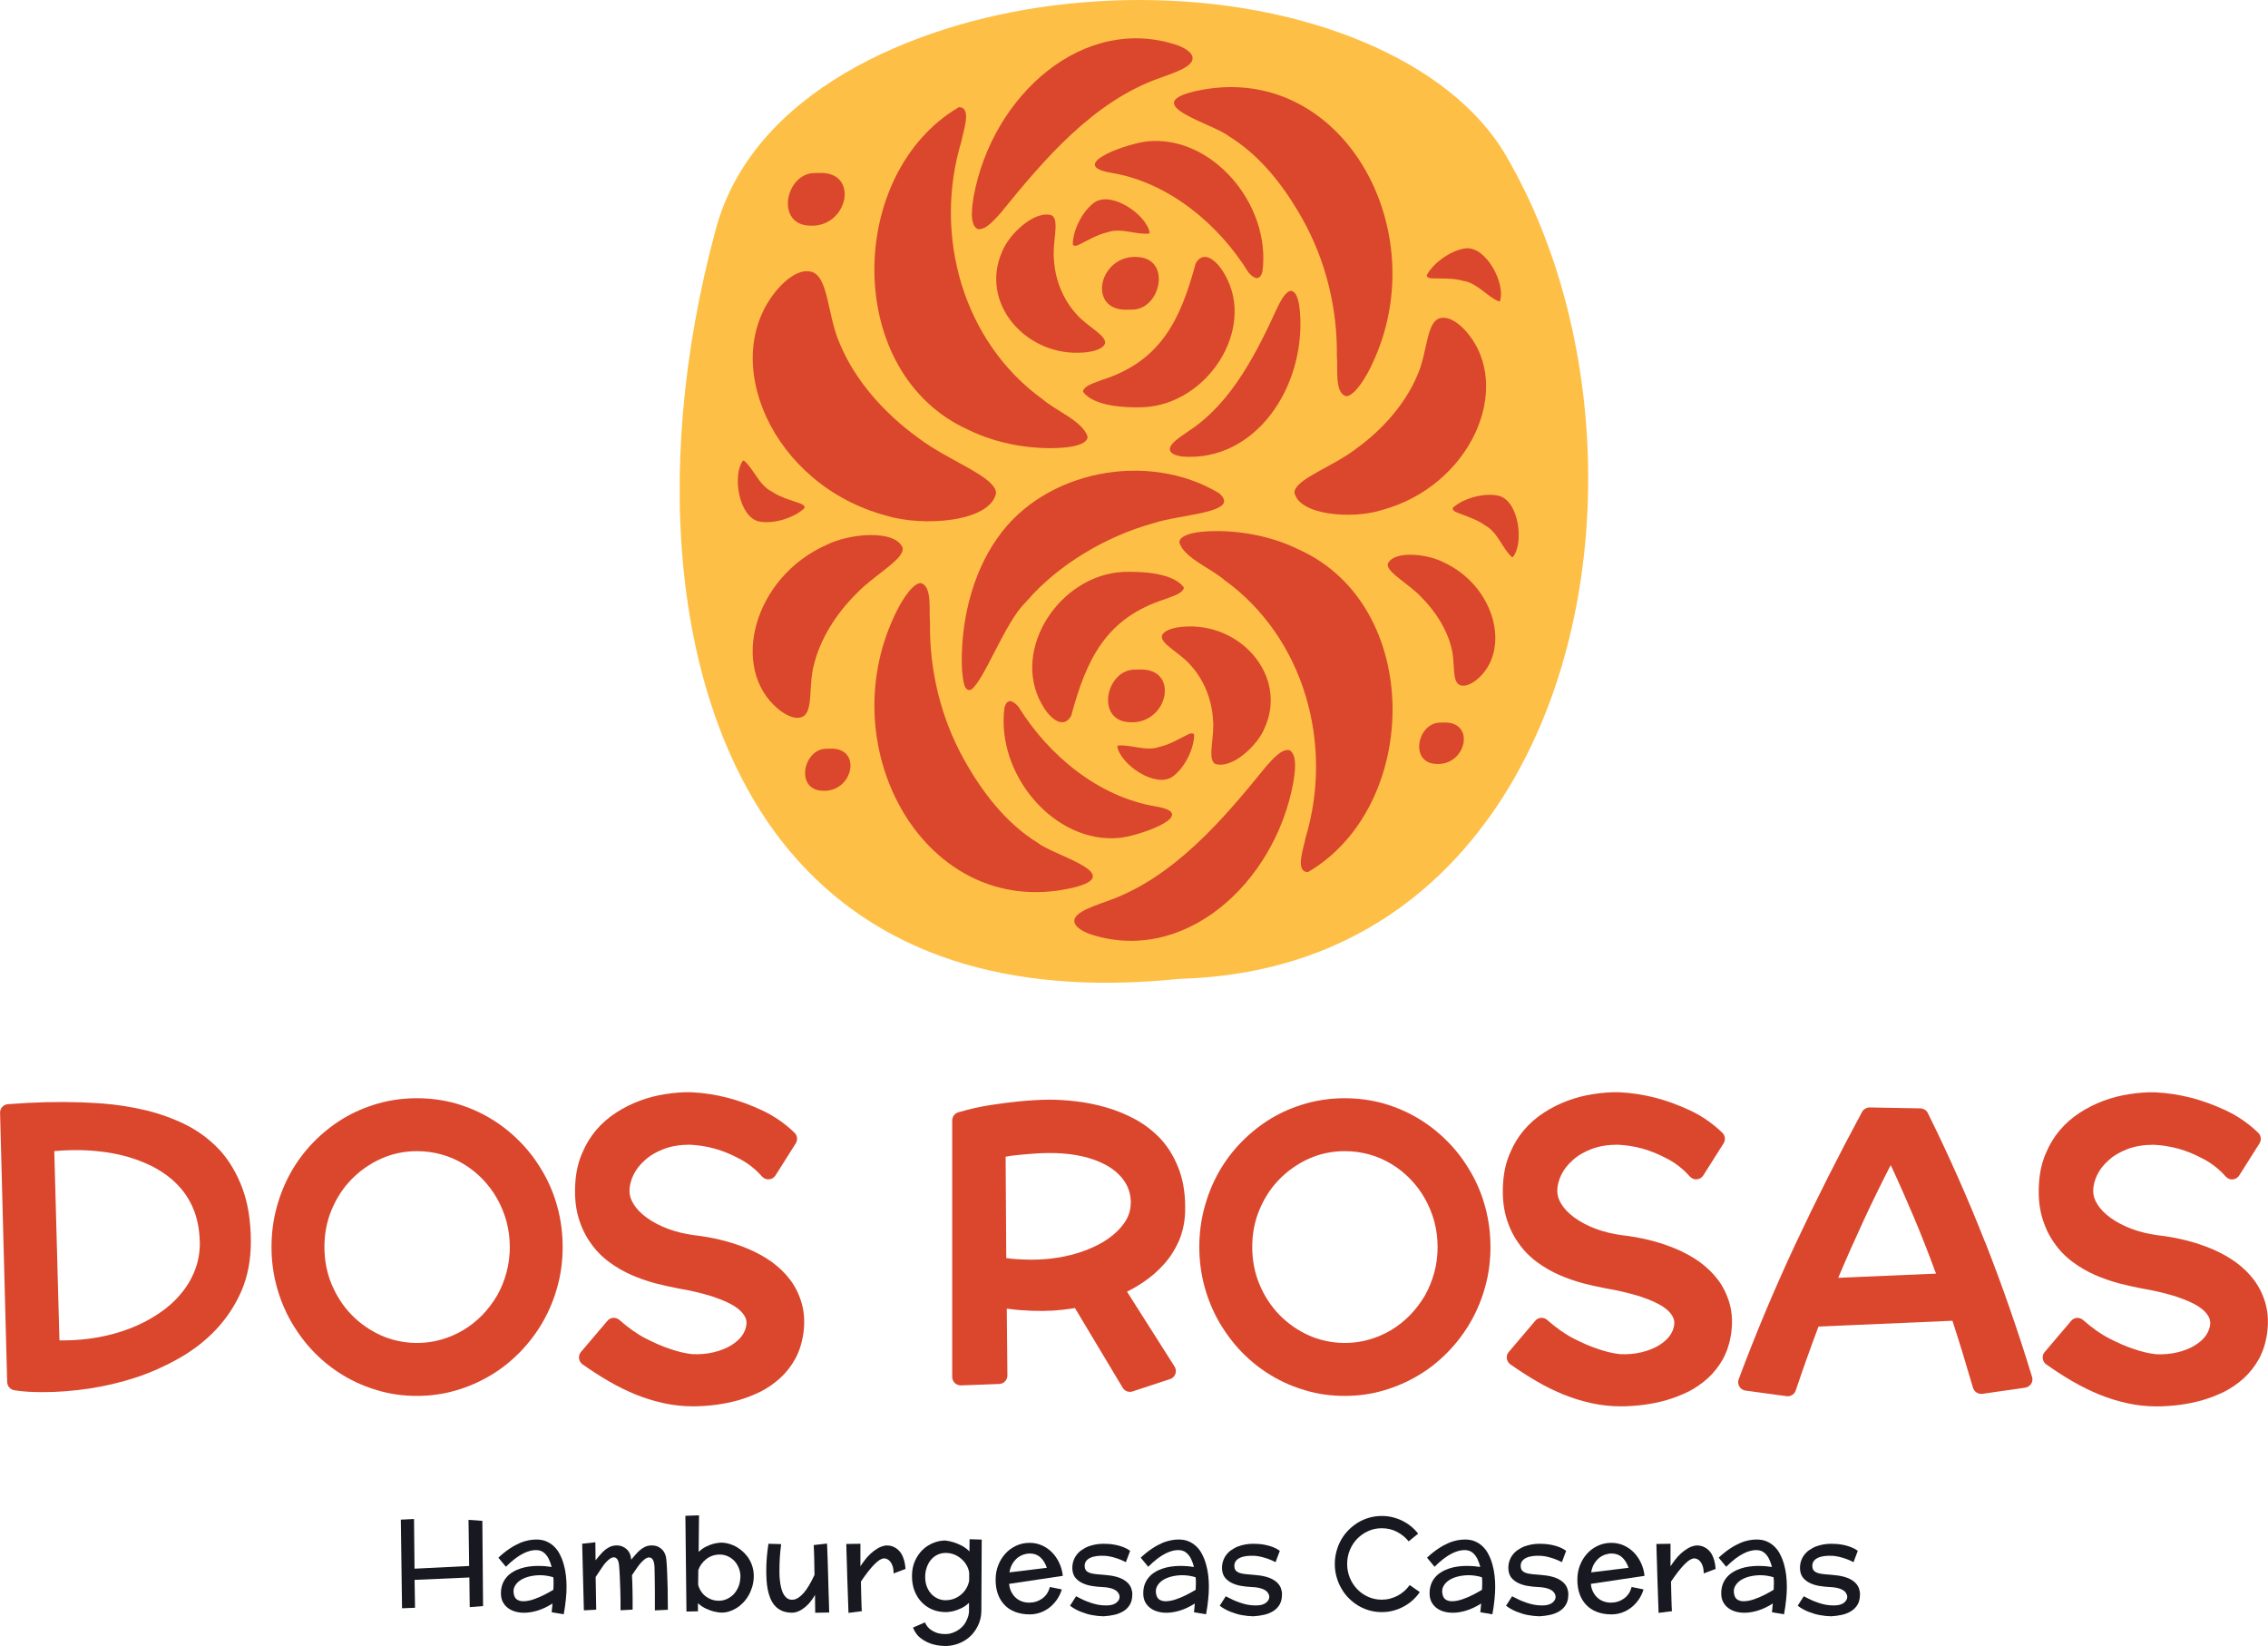 <?xml version="1.0" encoding="UTF-8"?>
<svg id="Layer_2" data-name="Layer 2" xmlns="http://www.w3.org/2000/svg" viewBox="0 0 319.69 231.96">
  <defs>
    <style>
      .cls-1 {
        fill: #da472c;
      }

      .cls-2 {
        fill: #181821;
      }

      .cls-3 {
        fill: #febf46;
      }
    </style>
  </defs>
  <g id="Layer_1-2" data-name="Layer 1">
    <g>
      <path class="cls-2" d="M56.51,214.16l1.85-.09.07,7,7.7-.38-.09-6.5,1.95.14.1,12.01-1.88.15-.05-4.18-7.72.34.06,3.93-1.83.07-.17-12.5Z"/>
      <path class="cls-2" d="M79.47,227.5l-1.71-.29.12-1.23c-.71.45-1.41.78-2.09.99s-1.32.31-1.92.31c-.42,0-.83-.05-1.22-.16s-.74-.27-1.04-.5c-.3-.22-.55-.51-.73-.85-.18-.34-.27-.75-.27-1.23s.07-.89.21-1.27.33-.7.58-.99c.24-.29.53-.53.87-.73.33-.21.69-.37,1.08-.5.38-.13.78-.22,1.2-.28.42-.06.84-.09,1.25-.09.38,0,.74.02,1.08.04.33.03.63.07.88.11-.1-.41-.25-.8-.42-1.16-.18-.36-.41-.65-.7-.88-.29-.23-.66-.34-1.11-.34-.23,0-.49.03-.78.1s-.61.19-.96.36-.73.41-1.15.72c-.41.31-.86.7-1.33,1.17l-1.06-1.28c.56-.53,1.1-.95,1.61-1.29s1-.59,1.45-.79c.45-.19.87-.31,1.25-.38s.74-.1,1.04-.1c.54,0,1.02.09,1.43.27.42.18.79.43,1.11.75.32.32.59.69.8,1.13.21.41.39.87.53,1.38.14.5.24,1.01.3,1.54.06.53.09,1.06.09,1.58,0,.56-.03,1.16-.1,1.8-.06.64-.16,1.34-.3,2.1ZM78,224.03c.01-.29.02-.58.03-.86,0-.29,0-.58-.04-.89-.29-.09-.58-.16-.9-.21-.31-.05-.63-.08-.94-.08-.53,0-1.03.06-1.53.18-.49.12-.92.3-1.27.53s-.62.52-.8.86c-.18.34-.21.72-.11,1.16.08.35.24.59.48.73.24.14.52.21.85.21.43,0,.92-.09,1.45-.27s1.05-.4,1.55-.66c.5-.26.91-.49,1.24-.69Z"/>
      <path class="cls-2" d="M82.09,217.55l1.83-.2.03,2.54c.26-.33.54-.66.83-.98.29-.32.61-.59.97-.8.35-.21.75-.32,1.19-.32.52,0,.97.17,1.36.51s.62.84.68,1.5c.25-.31.52-.62.8-.93s.6-.57.94-.77c.34-.21.73-.31,1.15-.31.57,0,1.05.19,1.45.58.39.38.6.95.63,1.7.02.22.03.46.05.72s.03.56.04.89c.03.55.05,1.26.07,2.11.02.85.03,1.88.03,3.07l-1.83.09c0-1.06,0-1.97,0-2.72,0-.75-.01-1.38-.02-1.88l-.03-1.44c-.03-.94-.29-1.42-.77-1.42-.22,0-.44.1-.68.3s-.45.42-.64.65c-.08.09-.15.19-.21.27-.07.09-.13.18-.2.28-.13.19-.25.37-.37.54s-.22.33-.31.46c.01.26.03.54.04.85.02.31.02.66.03,1.05.01.39.02.83.02,1.31v1.64l-1.7.09c0-1.06,0-1.97-.03-2.72-.02-.75-.04-1.38-.07-1.88-.01-.29-.03-.56-.04-.8-.02-.24-.03-.45-.05-.64-.03-.94-.29-1.42-.77-1.42-.15,0-.3.05-.46.15-.32.21-.63.51-.94.92-.08.1-.15.2-.22.31-.07.1-.14.21-.21.31-.11.16-.24.35-.38.57-.14.21-.26.38-.34.51l.08,4.61-1.74.09-.24-9.4Z"/>
      <path class="cls-2" d="M96.76,227.1l-.15-13.48,1.92-.07-.05,5.16c.34-.33.69-.58,1.05-.75.36-.18.7-.31,1.01-.39.39-.1.74-.16,1.06-.17.4,0,.8.06,1.18.17.79.23,1.48.64,2.08,1.23.29.29.55.61.76.97.21.36.37.74.48,1.16s.16.85.15,1.31c-.02.49-.09.96-.23,1.42-.27.88-.7,1.62-1.29,2.22-.29.3-.6.55-.93.75-.68.42-1.37.63-2.08.63-.18,0-.36-.02-.55-.05-.18-.03-.37-.07-.56-.11-.33-.08-.68-.21-1.08-.39-.39-.18-.78-.44-1.15-.77v1.14l-1.63.03ZM104.36,222.4c.03-.44-.02-.86-.16-1.26s-.34-.76-.6-1.07c-.27-.31-.59-.55-.97-.73-.38-.18-.79-.27-1.23-.26-.71.01-1.32.23-1.85.64-.53.42-.9.93-1.12,1.54l-.02,2.09c.2.71.57,1.25,1.09,1.64.53.39,1.1.59,1.74.6.43.01.82-.07,1.19-.23.37-.17.7-.39.98-.68.27-.29.49-.63.66-1.02.17-.39.26-.81.28-1.26Z"/>
      <path class="cls-2" d="M116.9,227.25l-1.99.03-.03-2.51c-.19.34-.41.67-.66.97-.24.31-.51.57-.8.8-.29.23-.59.42-.91.55-.32.14-.66.2-1.02.18-.53-.02-.98-.12-1.35-.3-.37-.18-.69-.42-.95-.72-.26-.3-.46-.65-.62-1.04-.16-.41-.28-.82-.36-1.24-.08-.44-.14-.88-.16-1.34-.03-.46-.04-.9-.04-1.33,0-.61.03-1.22.08-1.84s.13-1.26.23-1.9l1.79.05c-.09.72-.16,1.37-.19,1.95-.03.58-.05,1.09-.05,1.52v.34c0,.12,0,.26,0,.41,0,.3.03.62.07.97.04.34.1.68.18,1.01.08.32.19.62.35.88.15.26.34.46.56.6s.5.19.84.14c.44-.06.91-.37,1.41-.93.49-.56,1-1.41,1.53-2.55l-.04-2.22c0-.27-.01-.52-.02-.73s-.01-.39-.02-.54c-.01-.35-.02-.59-.03-.72l1.88-.21.1,2.71c.01.41.02.79.03,1.15s.02.7.03,1.02c.01.33.02.68.03,1.07.01.39.02.75.03,1.09s.02.61.03.8c.01.41.02.78.03,1.09,0,.31.01.56.02.77Z"/>
      <path class="cls-2" d="M127.68,221.09l-1.72.65c0-.5-.07-.9-.21-1.21-.13-.31-.3-.54-.52-.7-.21-.15-.43-.22-.69-.21-.17.03-.34.1-.52.2-.18.11-.37.26-.56.44-.2.18-.39.38-.58.6-.1.11-.2.22-.29.34l-.28.35c-.18.23-.35.47-.52.7-.16.24-.31.45-.44.64,0,.24.01.51.02.82s.01.61.02.9c0,.3.02.55.02.75.01.37.02.7.03.99.01.3.03.53.04.71l-1.88.24-.17-4.9c-.01-.33-.02-.69-.03-1.07-.01-.38-.02-.74-.03-1.08s-.02-.61-.03-.81c-.02-.82-.04-1.44-.05-1.85l1.99-.03c0,.18,0,.36,0,.54s0,.36,0,.55v.54c0,.17,0,.34,0,.49,0,.18,0,.36,0,.54v.52c.17-.27.38-.56.62-.88.24-.32.52-.62.82-.91.31-.28.64-.53,1.01-.75.36-.21.75-.35,1.16-.4.46-.02.88.07,1.28.3.16.09.33.22.49.37.16.15.31.35.45.59.13.24.25.54.34.87s.16.73.19,1.18Z"/>
      <path class="cls-2" d="M136.65,218.66l.02-1.74,1.71.05-.05,10.05c0,.19-.02.38-.04.57-.02.19-.06.38-.1.57-.19.76-.55,1.46-1.09,2.09-.27.31-.59.59-.94.83-.36.24-.75.44-1.19.59-.44.16-.91.25-1.43.29-.69.02-1.35-.05-1.99-.22-.57-.15-1.13-.42-1.66-.79-.54-.38-.94-.91-1.2-1.58l1.69-.73c.2.46.49.82.87,1.07s.76.42,1.15.49c.43.09.87.11,1.35.05.2-.04.39-.09.57-.16.18-.07.34-.14.5-.22.3-.17.55-.36.76-.56.21-.21.38-.42.51-.65.06-.12.12-.23.17-.34.05-.11.09-.22.14-.32.08-.21.13-.4.15-.57.03-.17.04-.3.04-.4v-1.15c-.35.33-.71.59-1.09.76-.38.18-.72.31-1.04.39-.19.05-.37.09-.56.11-.18.03-.37.05-.55.05-1.38,0-2.51-.46-3.41-1.37-.43-.44-.77-.97-1.02-1.6-.25-.63-.37-1.34-.37-2.12s.14-1.5.42-2.12c.28-.62.64-1.14,1.08-1.57.45-.43.95-.75,1.51-.97.56-.23,1.13-.34,1.7-.34.4.05.8.14,1.2.26.34.11.71.27,1.11.47.4.21.76.48,1.1.83ZM133.34,225.51c.78,0,1.48-.26,2.11-.77.29-.24.54-.53.74-.86s.34-.7.42-1.11v-1.14c-.06-.41-.2-.79-.41-1.13-.21-.34-.47-.63-.77-.88-.63-.51-1.34-.77-2.14-.77-.42,0-.81.09-1.16.26-.35.17-.66.41-.91.71-.25.3-.45.66-.59,1.08-.15.41-.22.86-.22,1.34s.07.92.22,1.32c.15.4.35.74.61,1.03.26.29.56.51.92.68s.75.25,1.18.25Z"/>
      <path class="cls-2" d="M145.14,225.85c.65,0,1.24-.19,1.78-.58.54-.39.89-.93,1.06-1.62l1.69.34c-.16.53-.39,1.01-.69,1.44-.3.43-.64.8-1.04,1.11s-.83.55-1.31.72c-.48.17-.97.25-1.49.25-.77,0-1.45-.12-2.05-.35-.6-.23-1.1-.56-1.5-.99-.83-.87-1.25-2.05-1.25-3.55,0-.73.12-1.41.37-2.04.25-.63.59-1.18,1.02-1.65.43-.47.94-.83,1.52-1.1.58-.27,1.21-.4,1.89-.4.61,0,1.18.12,1.71.35.54.24,1.01.56,1.43.98.41.42.75.91,1.02,1.48s.44,1.18.51,1.84l-7.57,1.13c.04.41.14.79.31,1.12.17.33.37.61.62.83.52.47,1.18.7,1.97.7ZM142.29,221.59l5.26-.64-.05-.17c-.22-.58-.53-1.03-.91-1.36s-.87-.49-1.45-.49c-.24,0-.51.04-.8.13-.29.09-.57.23-.85.43-.27.21-.52.48-.74.82-.22.34-.37.76-.46,1.27Z"/>
      <path class="cls-2" d="M159.6,224.74c0,.55-.11,1.02-.33,1.39-.22.38-.52.68-.9.92-.37.23-.8.41-1.29.52-.49.11-1,.18-1.52.21-.55-.01-1.09-.07-1.63-.17-.47-.08-.99-.24-1.56-.46-.57-.22-1.08-.51-1.54-.86l.85-1.33c.32.17.65.33.98.49.34.16.68.29,1.03.41.35.12.71.22,1.08.29.37.07.75.1,1.14.1.55,0,.98-.09,1.28-.27.3-.18.49-.41.59-.68.1-.35,0-.68-.31-1.01-.06-.06-.12-.11-.2-.16-.08-.05-.16-.1-.25-.14-.19-.09-.41-.16-.68-.22-.27-.06-.58-.1-.95-.11-.52-.02-1.03-.08-1.52-.16s-.92-.22-1.3-.4c-.38-.18-.7-.42-.95-.71-.25-.29-.4-.66-.45-1.11-.04-.4-.01-.79.09-1.15.19-.67.57-1.22,1.15-1.65.15-.1.3-.19.45-.28.15-.09.32-.17.48-.24.34-.13.7-.23,1.07-.3s.76-.1,1.14-.1c.23,0,.5.01.8.03s.63.07.97.14.68.17,1.02.3c.34.13.67.31.96.52l-.6,1.6c-.38-.2-.75-.36-1.1-.48s-.65-.2-.92-.27c-.16-.03-.31-.06-.46-.09-.15-.02-.29-.04-.42-.05-.92-.05-1.63.04-2.14.29s-.77.62-.77,1.11c0,.35.1.6.29.76s.45.27.79.34c.19.04.44.07.74.1.3.03.62.05.94.08.33.03.63.07.9.1.57.09,1.05.22,1.44.39s.7.38.94.61c.24.23.41.49.52.77.1.28.16.58.16.89Z"/>
      <path class="cls-2" d="M170.01,227.5l-1.71-.29.12-1.23c-.71.45-1.41.78-2.09.99s-1.32.31-1.92.31c-.42,0-.83-.05-1.22-.16s-.74-.27-1.04-.5c-.3-.22-.55-.51-.73-.85-.18-.34-.27-.75-.27-1.23s.07-.89.21-1.27.33-.7.58-.99c.24-.29.53-.53.87-.73.33-.21.69-.37,1.08-.5.38-.13.78-.22,1.2-.28.42-.06.84-.09,1.25-.09.38,0,.74.02,1.08.04.33.03.63.07.88.11-.1-.41-.25-.8-.42-1.16-.18-.36-.41-.65-.7-.88-.29-.23-.66-.34-1.11-.34-.23,0-.49.03-.78.1s-.61.19-.96.36-.73.41-1.15.72c-.41.31-.86.7-1.33,1.17l-1.06-1.28c.56-.53,1.1-.95,1.61-1.29s1-.59,1.45-.79c.45-.19.87-.31,1.25-.38s.74-.1,1.04-.1c.54,0,1.02.09,1.43.27.42.18.79.43,1.11.75.32.32.59.69.8,1.13.21.41.39.87.53,1.38.14.5.24,1.01.3,1.54.06.53.09,1.06.09,1.58,0,.56-.03,1.16-.1,1.8-.06.64-.16,1.34-.3,2.1ZM168.54,224.03c.01-.29.02-.58.03-.86,0-.29,0-.58-.04-.89-.29-.09-.58-.16-.9-.21-.31-.05-.63-.08-.94-.08-.53,0-1.03.06-1.53.18-.49.12-.92.3-1.27.53s-.62.52-.8.86c-.18.34-.21.72-.11,1.16.08.35.24.59.48.73.24.14.52.21.85.21.43,0,.92-.09,1.45-.27s1.05-.4,1.55-.66c.5-.26.91-.49,1.24-.69Z"/>
      <path class="cls-2" d="M180.7,224.74c0,.55-.11,1.02-.33,1.39-.22.38-.52.68-.9.92-.37.23-.8.41-1.29.52-.49.11-1,.18-1.52.21-.55-.01-1.09-.07-1.63-.17-.47-.08-.99-.24-1.56-.46-.57-.22-1.08-.51-1.54-.86l.85-1.33c.32.17.65.33.98.49.34.16.68.29,1.03.41.35.12.71.22,1.08.29.37.07.75.1,1.14.1.55,0,.98-.09,1.28-.27.3-.18.49-.41.59-.68.1-.35,0-.68-.31-1.01-.06-.06-.12-.11-.2-.16-.08-.05-.16-.1-.25-.14-.19-.09-.41-.16-.68-.22-.27-.06-.58-.1-.95-.11-.52-.02-1.03-.08-1.52-.16s-.92-.22-1.3-.4c-.38-.18-.7-.42-.95-.71-.25-.29-.4-.66-.45-1.11-.04-.4-.01-.79.09-1.15.19-.67.57-1.22,1.15-1.65.15-.1.3-.19.45-.28.15-.09.32-.17.48-.24.34-.13.7-.23,1.07-.3s.76-.1,1.14-.1c.23,0,.5.01.8.03s.63.07.97.14.68.17,1.02.3c.34.13.67.31.96.52l-.6,1.6c-.38-.2-.75-.36-1.1-.48s-.65-.2-.92-.27c-.16-.03-.31-.06-.46-.09-.15-.02-.29-.04-.42-.05-.92-.05-1.63.04-2.14.29s-.77.62-.77,1.11c0,.35.1.6.29.76s.45.27.79.34c.19.04.44.07.74.1.3.03.62.05.94.08.33.03.63.07.9.1.57.09,1.05.22,1.44.39s.7.38.94.61c.24.23.41.49.52.77.1.28.16.58.16.89Z"/>
      <path class="cls-2" d="M198.71,223.38l1.42.99c-.59.86-1.36,1.55-2.3,2.05-.46.25-.95.44-1.46.57-.52.14-1.05.2-1.6.2-.61,0-1.2-.08-1.76-.24-1.12-.32-2.09-.9-2.92-1.75-.4-.4-.74-.86-1.03-1.37-.29-.5-.51-1.04-.67-1.62s-.24-1.18-.24-1.8.08-1.22.24-1.8c.31-1.16.88-2.16,1.7-2.99.4-.4.84-.75,1.34-1.06.49-.29,1.02-.52,1.58-.68.56-.16,1.15-.24,1.76-.24.52,0,1.02.06,1.5.17.48.12.94.28,1.38.5.88.43,1.63,1.04,2.25,1.82l-1.34,1.09c-.45-.57-1.01-1.01-1.66-1.35s-1.36-.5-2.14-.5c-.68,0-1.31.13-1.9.4s-1.1.62-1.55,1.08c-.44.45-.79.99-1.04,1.6-.25.61-.38,1.26-.38,1.95s.13,1.35.38,1.96c.25.61.6,1.14,1.04,1.6.44.46.96.82,1.55,1.08s1.22.4,1.9.4c.41,0,.8-.05,1.18-.15.38-.1.74-.24,1.08-.42.68-.36,1.24-.87,1.7-1.51Z"/>
      <path class="cls-2" d="M210.37,227.5l-1.71-.29.12-1.23c-.71.45-1.41.78-2.09.99s-1.32.31-1.92.31c-.42,0-.83-.05-1.22-.16s-.74-.27-1.04-.5c-.3-.22-.55-.51-.73-.85-.18-.34-.27-.75-.27-1.23s.07-.89.21-1.27.33-.7.58-.99c.24-.29.53-.53.87-.73.33-.21.69-.37,1.08-.5.38-.13.78-.22,1.2-.28.42-.06.84-.09,1.25-.09.38,0,.74.02,1.08.04.33.03.63.07.88.11-.1-.41-.25-.8-.42-1.16-.18-.36-.41-.65-.7-.88-.29-.23-.66-.34-1.11-.34-.23,0-.49.03-.78.1s-.61.19-.96.36-.73.41-1.15.72c-.41.31-.86.7-1.33,1.17l-1.06-1.28c.56-.53,1.1-.95,1.61-1.29s1-.59,1.45-.79c.45-.19.87-.31,1.25-.38s.74-.1,1.04-.1c.54,0,1.02.09,1.43.27.42.18.79.43,1.11.75.32.32.59.69.8,1.13.21.41.39.87.53,1.38.14.5.24,1.01.3,1.54.06.53.09,1.06.09,1.58,0,.56-.03,1.16-.1,1.8-.06.64-.16,1.34-.3,2.1ZM208.9,224.03c.01-.29.02-.58.03-.86,0-.29,0-.58-.04-.89-.29-.09-.58-.16-.9-.21-.31-.05-.63-.08-.94-.08-.53,0-1.03.06-1.53.18-.49.12-.92.3-1.27.53s-.62.52-.8.86c-.18.34-.21.72-.11,1.16.08.35.24.59.48.73.24.14.52.21.85.21.43,0,.92-.09,1.45-.27s1.05-.4,1.55-.66c.5-.26.91-.49,1.24-.69Z"/>
      <path class="cls-2" d="M221.06,224.74c0,.55-.11,1.02-.33,1.39-.22.38-.52.68-.9.92-.37.23-.8.41-1.29.52-.49.11-1,.18-1.52.21-.55-.01-1.09-.07-1.63-.17-.47-.08-.99-.24-1.56-.46-.57-.22-1.08-.51-1.54-.86l.85-1.33c.32.17.65.33.98.49.34.16.68.29,1.03.41.35.12.71.22,1.08.29.37.07.75.1,1.14.1.55,0,.98-.09,1.28-.27.3-.18.49-.41.59-.68.1-.35,0-.68-.31-1.01-.06-.06-.12-.11-.2-.16-.08-.05-.16-.1-.25-.14-.19-.09-.41-.16-.68-.22-.27-.06-.58-.1-.95-.11-.52-.02-1.03-.08-1.52-.16s-.92-.22-1.3-.4c-.38-.18-.7-.42-.95-.71-.25-.29-.4-.66-.45-1.11-.04-.4-.01-.79.09-1.15.19-.67.57-1.22,1.15-1.65.15-.1.3-.19.45-.28.15-.09.32-.17.48-.24.34-.13.7-.23,1.07-.3s.76-.1,1.14-.1c.23,0,.5.01.8.03s.63.07.97.14.68.17,1.02.3c.34.13.67.31.96.52l-.6,1.6c-.38-.2-.75-.36-1.1-.48s-.65-.2-.92-.27c-.16-.03-.31-.06-.46-.09-.15-.02-.29-.04-.42-.05-.92-.05-1.63.04-2.14.29s-.77.62-.77,1.11c0,.35.1.6.29.76s.45.27.79.34c.19.04.44.07.74.1.3.03.62.05.94.08.33.03.63.07.9.1.57.09,1.05.22,1.44.39s.7.38.94.61c.24.23.41.49.52.77.1.28.16.58.16.89Z"/>
      <path class="cls-2" d="M227.14,225.85c.65,0,1.24-.19,1.78-.58.54-.39.89-.93,1.06-1.62l1.69.34c-.16.53-.39,1.01-.69,1.44-.3.43-.64.8-1.04,1.11s-.83.55-1.31.72c-.48.17-.97.25-1.49.25-.77,0-1.45-.12-2.05-.35-.6-.23-1.1-.56-1.5-.99-.83-.87-1.25-2.05-1.25-3.55,0-.73.12-1.41.37-2.04.25-.63.59-1.18,1.02-1.65.43-.47.94-.83,1.52-1.1.58-.27,1.21-.4,1.89-.4.61,0,1.18.12,1.71.35.54.24,1.01.56,1.43.98.41.42.75.91,1.02,1.48s.44,1.18.51,1.84l-7.57,1.13c.04.41.14.79.31,1.12.17.33.37.61.62.83.52.47,1.18.7,1.97.7ZM224.29,221.59l5.26-.64-.05-.17c-.22-.58-.53-1.03-.91-1.36s-.87-.49-1.45-.49c-.24,0-.51.04-.8.13-.29.09-.57.23-.85.43-.27.21-.52.48-.74.82-.22.34-.37.76-.46,1.27Z"/>
      <path class="cls-2" d="M241.87,221.09l-1.72.65c0-.5-.07-.9-.21-1.21-.13-.31-.3-.54-.52-.7-.21-.15-.43-.22-.69-.21-.17.03-.34.1-.52.2-.18.11-.37.26-.56.44-.2.18-.39.38-.58.6-.1.11-.2.22-.29.34l-.28.35c-.18.23-.35.47-.52.7-.16.24-.31.45-.44.64,0,.24.01.51.02.82s.01.61.02.9c0,.3.02.55.02.75.01.37.02.7.03.99.01.3.03.53.04.71l-1.88.24-.17-4.9c-.01-.33-.02-.69-.03-1.07-.01-.38-.02-.74-.03-1.08s-.02-.61-.03-.81c-.02-.82-.04-1.44-.05-1.85l1.99-.03c0,.18,0,.36,0,.54s0,.36,0,.55v.54c0,.17,0,.34,0,.49,0,.18,0,.36,0,.54v.52c.17-.27.38-.56.62-.88.24-.32.52-.62.82-.91.31-.28.64-.53,1.01-.75.36-.21.75-.35,1.16-.4.46-.02.88.07,1.28.3.16.09.33.22.49.37.16.15.31.35.45.59.13.24.25.54.34.87s.16.73.19,1.18Z"/>
      <path class="cls-2" d="M251.48,227.5l-1.71-.29.12-1.23c-.71.45-1.41.78-2.09.99s-1.32.31-1.92.31c-.42,0-.83-.05-1.22-.16s-.74-.27-1.04-.5c-.3-.22-.55-.51-.73-.85-.18-.34-.27-.75-.27-1.23s.07-.89.21-1.27.33-.7.58-.99c.24-.29.53-.53.87-.73.33-.21.69-.37,1.08-.5.38-.13.78-.22,1.2-.28.42-.06.84-.09,1.25-.09.38,0,.74.02,1.08.04.33.03.63.07.88.11-.1-.41-.25-.8-.42-1.16-.18-.36-.41-.65-.7-.88-.29-.23-.66-.34-1.11-.34-.23,0-.49.03-.78.1s-.61.19-.96.36-.73.41-1.15.72c-.41.31-.86.7-1.33,1.17l-1.06-1.28c.56-.53,1.1-.95,1.61-1.29s1-.59,1.45-.79c.45-.19.87-.31,1.25-.38s.74-.1,1.04-.1c.54,0,1.02.09,1.43.27.42.18.79.43,1.11.75.32.32.59.69.8,1.13.21.41.39.87.53,1.38.14.5.24,1.01.3,1.54.06.53.09,1.06.09,1.58,0,.56-.03,1.16-.1,1.8-.06.64-.16,1.34-.3,2.1ZM250.01,224.03c.01-.29.02-.58.03-.86,0-.29,0-.58-.04-.89-.29-.09-.58-.16-.9-.21-.31-.05-.63-.08-.94-.08-.53,0-1.03.06-1.53.18-.49.12-.92.3-1.27.53s-.62.52-.8.86c-.18.34-.21.72-.11,1.16.08.35.24.59.48.73.24.14.52.21.85.21.43,0,.92-.09,1.45-.27s1.05-.4,1.55-.66c.5-.26.91-.49,1.24-.69Z"/>
      <path class="cls-2" d="M262.17,224.74c0,.55-.11,1.02-.33,1.39-.22.38-.52.68-.9.92-.37.23-.8.41-1.29.52-.49.11-1,.18-1.52.21-.55-.01-1.09-.07-1.63-.17-.47-.08-.99-.24-1.56-.46-.57-.22-1.08-.51-1.54-.86l.85-1.33c.32.17.65.33.98.49.34.16.68.29,1.03.41.35.12.71.22,1.08.29.37.07.75.1,1.14.1.55,0,.98-.09,1.28-.27.3-.18.49-.41.59-.68.1-.35,0-.68-.31-1.01-.06-.06-.12-.11-.2-.16-.08-.05-.16-.1-.25-.14-.19-.09-.41-.16-.68-.22-.27-.06-.58-.1-.95-.11-.52-.02-1.03-.08-1.52-.16s-.92-.22-1.3-.4c-.38-.18-.7-.42-.95-.71-.25-.29-.4-.66-.45-1.11-.04-.4-.01-.79.09-1.15.19-.67.57-1.22,1.15-1.65.15-.1.3-.19.45-.28.15-.09.32-.17.48-.24.34-.13.7-.23,1.07-.3s.76-.1,1.14-.1c.23,0,.5.01.8.03s.63.07.97.14.68.17,1.02.3c.34.13.67.31.96.52l-.6,1.6c-.38-.2-.75-.36-1.1-.48s-.65-.2-.92-.27c-.16-.03-.31-.06-.46-.09-.15-.02-.29-.04-.42-.05-.92-.05-1.63.04-2.14.29s-.77.62-.77,1.11c0,.35.1.6.29.76s.45.27.79.34c.19.04.44.07.74.1.3.03.62.05.94.08.33.03.63.07.9.1.57.09,1.05.22,1.44.39s.7.38.94.61c.24.23.41.49.52.77.1.28.16.58.16.89Z"/>
    </g>
    <g>
      <path class="cls-1" d="M30.92,162.03s0,0-.01-.01c-1.37-1.46-2.98-2.65-4.79-3.55-1.78-.87-3.68-1.55-5.65-2.02-1.95-.46-3.99-.78-6.06-.94-1.02-.07-2.02-.12-3-.16-3.26-.11-6.5-.03-10.3.26-.63.05-1.12.58-1.1,1.22l1,37.94c.02.57.43,1.05.99,1.15.64.11,1.32.18,2.03.22.68.04,1.38.05,2.08.05,2.07,0,4.23-.17,6.44-.5,2.21-.33,4.42-.85,6.56-1.55,1.08-.35,2.14-.77,3.16-1.22,1.02-.46,2.02-.96,2.98-1.51,1.97-1.11,3.72-2.47,5.2-4.04,1.49-1.58,2.7-3.41,3.59-5.45.88-2.06,1.32-4.38,1.32-6.9,0-2.89-.4-5.43-1.19-7.54-.79-2.13-1.88-3.96-3.24-5.45ZM28.16,174.8c.05,1.46-.17,2.82-.63,4.06-.47,1.26-1.14,2.41-1.99,3.42-.88,1.07-1.92,2-3.1,2.79-2.42,1.65-5.31,2.79-8.59,3.39-1.61.29-3.25.44-4.87.44h-.6l-.73-26.68c.37-.03.73-.06,1.08-.08,2.33-.13,4.29-.04,6.34.26,1.42.21,2.79.54,4.07.99.64.23,1.27.48,1.87.76.59.27,1.15.59,1.7.94,1.07.67,2.01,1.48,2.8,2.41.79.92,1.42,2,1.87,3.18.46,1.23.72,2.62.77,4.11Z"/>
      <path class="cls-1" d="M76.51,165.15c-.9-1.57-1.98-3-3.22-4.25-2.52-2.57-5.56-4.39-9.07-5.4-3.5-.97-7.41-.98-10.91.01-1.75.5-3.4,1.2-4.92,2.11-1.53.93-2.92,2.04-4.14,3.28-2.52,2.57-4.29,5.68-5.25,9.26-.49,1.78-.73,3.66-.73,5.58s.25,3.79.73,5.56c.48,1.77,1.17,3.44,2.06,5,.93,1.59,2,3.02,3.19,4.24,2.52,2.59,5.57,4.42,9.05,5.42,1.7.51,3.54.76,5.48.76s3.71-.26,5.45-.76c1.73-.5,3.39-1.22,4.91-2.13,1.48-.87,2.88-1.98,4.16-3.29,2.55-2.62,4.33-5.74,5.28-9.25.49-1.76.73-3.63.73-5.55s-.24-3.79-.72-5.57c-.47-1.78-1.17-3.46-2.07-5.01ZM71.86,175.73c0,1.25-.16,2.46-.47,3.61-.31,1.15-.76,2.25-1.31,3.22-.58.99-1.28,1.92-2.07,2.74-1.63,1.68-3.57,2.84-5.76,3.47-2.8.82-5.94.59-8.53-.57-1.57-.71-2.97-1.68-4.16-2.9-1.18-1.21-2.12-2.66-2.81-4.3-.68-1.63-1.02-3.4-1.02-5.27s.34-3.63,1.02-5.25c.68-1.63,1.62-3.08,2.81-4.29,1.18-1.21,2.58-2.19,4.16-2.9,1.56-.7,3.26-1.06,5.05-1.06,2.37,0,4.59.61,6.59,1.82.98.59,1.87,1.3,2.65,2.11,1.6,1.65,2.74,3.66,3.38,5.96.31,1.17.47,2.39.47,3.6Z"/>
      <path class="cls-1" d="M111.44,180.44h0c-.7-.95-1.58-1.81-2.65-2.6-1-.71-2.12-1.33-3.33-1.84-1.19-.5-2.44-.91-3.72-1.23-.66-.16-1.3-.3-1.93-.41-.64-.12-1.29-.21-1.92-.28-2.69-.36-4.95-1.2-6.72-2.47-.79-.57-1.42-1.21-1.85-1.9-.4-.63-.59-1.25-.59-1.89,0-.7.18-1.44.54-2.2.37-.78.89-1.46,1.63-2.11.7-.65,1.6-1.18,2.66-1.58,1.06-.41,2.31-.61,3.66-.61,1.19.05,2.39.24,3.58.57,1.08.3,2.24.78,3.47,1.43,1.18.62,2.23,1.45,3.14,2.48.25.28.62.44.99.4.37-.03.71-.23.91-.55l2.86-4.52c.3-.48.23-1.11-.18-1.5-1.38-1.33-2.94-2.4-4.63-3.18-1.64-.76-3.24-1.34-4.77-1.74-1.72-.44-3.43-.7-5.11-.78-1.21-.04-2.45.07-3.69.26-1.25.19-2.46.51-3.62.94-1.16.43-2.27.99-3.29,1.65-2.21,1.42-3.83,3.35-4.81,5.71-.53,1.19-.86,2.57-.97,4.1-.13,1.78,0,3.39.38,4.79.39,1.41.97,2.66,1.71,3.7.72,1.06,1.61,1.99,2.65,2.76.99.73,2.05,1.35,3.17,1.84,1.09.47,2.21.86,3.35,1.17,1.1.28,2.14.51,3.16.71.78.13,1.59.29,2.42.48.83.19,1.64.41,2.39.64.38.14.76.27,1.14.41.35.13.69.28,1.03.44,1.26.58,2.11,1.27,2.51,2.04.17.33.24.69.21,1.05-.14,1.2-.85,2.17-2.17,2.98-.67.41-1.49.74-2.44.97-.94.23-1.99.32-3.02.27-1-.11-2.08-.36-3.23-.77-.98-.32-2.1-.81-3.34-1.44-1.21-.62-2.45-1.5-3.71-2.61-.24-.21-.56-.32-.87-.3-.32.02-.62.17-.82.42l-3.73,4.39c-.22.25-.32.59-.27.92.04.33.22.63.49.82,1.2.85,2.43,1.64,3.66,2.36,1.23.72,2.51,1.35,3.82,1.89,1.29.52,2.62.93,3.94,1.22,1.35.3,2.74.45,4.14.45,1,0,2.06-.07,3.13-.2,1.1-.14,2.2-.36,3.28-.66,1.03-.3,2.07-.7,3.13-1.21,1.01-.52,1.94-1.17,2.76-1.91.84-.77,1.56-1.69,2.14-2.74.56-1.04.94-2.24,1.13-3.56.21-1.48.14-2.87-.2-4.12-.34-1.24-.88-2.37-1.61-3.37Z"/>
      <path class="cls-1" d="M163.8,160.72s0,0-.01-.01c-1.05-1.16-2.28-2.14-3.66-2.91-1.35-.74-2.76-1.32-4.19-1.73-1.41-.41-2.84-.7-4.25-.86-1.38-.16-2.67-.24-3.83-.24-1.32.02-2.72.1-4.16.24-1.23.12-2.59.29-4.07.52-1.51.23-3.04.58-4.56,1.03-.5.15-.85.62-.85,1.14v36.15c0,.32.13.63.37.86.23.22.57.33.87.33l5.39-.2c.65-.03,1.15-.56,1.15-1.2l-.09-9.42c.64.09,1.27.16,1.88.21,2.34.18,4.25.15,5.93-.04.61-.07,1.21-.16,1.8-.25l6.73,11.23c.22.37.61.58,1.02.58.12,0,.25-.02.37-.06l5.29-1.74c.35-.11.63-.38.75-.73.12-.35.08-.73-.12-1.04l-6.7-10.55c.78-.39,1.53-.82,2.24-1.3,1.12-.75,2.12-1.61,2.96-2.56.87-.96,1.57-2.06,2.1-3.26.53-1.22.83-2.58.89-4.04.07-2.2-.19-4.16-.78-5.83-.59-1.67-1.43-3.12-2.47-4.32ZM159.38,169.57c0,1.04-.33,2-1,2.91h0c-.72.98-1.71,1.85-2.94,2.58-1.28.75-2.79,1.36-4.5,1.8-2.39.61-4.96.79-7.79.58-.44-.03-.88-.08-1.31-.14l-.09-14.29c.48-.09.96-.16,1.46-.21.85-.09,1.63-.16,2.35-.21.41-.03.8-.06,1.19-.07,4-.18,7.31.5,9.65,1.96.96.61,1.72,1.36,2.24,2.22.51.84.76,1.78.76,2.88Z"/>
      <path class="cls-1" d="M207.29,165.15c-.9-1.57-1.98-3-3.22-4.25-2.52-2.57-5.56-4.39-9.07-5.4-3.5-.97-7.41-.98-10.91.01-1.75.5-3.4,1.2-4.92,2.11-1.53.93-2.92,2.04-4.14,3.28-2.52,2.57-4.29,5.68-5.25,9.26-.49,1.78-.73,3.66-.73,5.58s.25,3.79.73,5.56c.48,1.77,1.17,3.44,2.06,5,.93,1.59,2,3.02,3.19,4.24,2.52,2.59,5.57,4.42,9.05,5.42,1.7.51,3.54.76,5.48.76s3.71-.26,5.45-.76c1.73-.5,3.39-1.22,4.91-2.13,1.48-.87,2.88-1.98,4.16-3.29,2.55-2.62,4.33-5.74,5.28-9.25.49-1.76.73-3.63.73-5.55s-.24-3.79-.72-5.57c-.47-1.78-1.17-3.46-2.07-5.01ZM202.64,175.73c0,1.25-.16,2.46-.47,3.61-.31,1.15-.76,2.24-1.31,3.22-.58.99-1.28,1.92-2.07,2.74-1.63,1.68-3.57,2.84-5.76,3.47-2.8.82-5.94.59-8.53-.57-1.57-.71-2.97-1.68-4.16-2.9-1.18-1.21-2.12-2.66-2.81-4.3-.68-1.63-1.02-3.4-1.02-5.27s.34-3.63,1.02-5.25c.68-1.63,1.62-3.08,2.81-4.29,1.18-1.21,2.58-2.19,4.16-2.9,1.56-.7,3.26-1.06,5.05-1.06,2.37,0,4.59.61,6.59,1.82.98.59,1.87,1.3,2.65,2.11,1.6,1.65,2.74,3.66,3.38,5.96.31,1.17.47,2.39.47,3.6Z"/>
      <path class="cls-1" d="M242.22,180.44h0c-.7-.95-1.58-1.81-2.65-2.6-1-.71-2.12-1.33-3.33-1.84-1.19-.5-2.44-.91-3.72-1.23-.66-.16-1.3-.3-1.93-.41-.64-.12-1.29-.21-1.92-.28-2.69-.36-4.95-1.2-6.72-2.47-.79-.57-1.42-1.21-1.85-1.9-.4-.63-.59-1.25-.59-1.89,0-.7.18-1.44.54-2.2.37-.78.89-1.46,1.63-2.11.7-.65,1.6-1.18,2.66-1.58,1.06-.41,2.31-.61,3.66-.61,1.19.05,2.39.24,3.58.57,1.08.3,2.24.78,3.47,1.43,1.18.62,2.23,1.45,3.14,2.48.25.28.63.44.99.4.37-.03.71-.23.91-.55l2.86-4.52c.3-.48.23-1.11-.18-1.5-1.38-1.33-2.94-2.4-4.63-3.18-1.64-.76-3.24-1.34-4.77-1.74-1.72-.44-3.43-.7-5.11-.78-1.2-.04-2.45.07-3.69.26-1.25.19-2.46.51-3.62.94-1.16.43-2.27.99-3.29,1.65-2.21,1.42-3.83,3.35-4.81,5.71-.53,1.19-.86,2.57-.97,4.1-.13,1.78,0,3.39.38,4.79.39,1.41.97,2.66,1.71,3.7.72,1.06,1.61,1.99,2.65,2.76.99.73,2.05,1.35,3.17,1.84,1.09.47,2.21.86,3.35,1.17,1.1.28,2.14.51,3.16.71.78.13,1.59.29,2.42.48.83.19,1.64.41,2.39.64.38.14.76.27,1.14.41.35.13.69.28,1.03.44,1.26.58,2.11,1.27,2.51,2.04.17.33.24.69.21,1.05-.14,1.2-.85,2.17-2.17,2.98-.67.41-1.49.74-2.44.97-.94.23-1.99.32-3.02.27-1-.11-2.08-.36-3.23-.77-.98-.32-2.1-.81-3.34-1.44-1.21-.62-2.45-1.5-3.71-2.61-.24-.21-.55-.32-.87-.3-.32.02-.62.17-.82.42l-3.73,4.39c-.22.25-.32.59-.27.92.04.33.22.63.49.82,1.2.85,2.43,1.64,3.66,2.36,1.23.72,2.51,1.35,3.82,1.89,1.29.52,2.62.93,3.94,1.22,1.35.3,2.74.45,4.14.45,1,0,2.06-.07,3.13-.2,1.1-.14,2.2-.36,3.28-.66,1.03-.3,2.07-.7,3.13-1.21,1.01-.52,1.94-1.17,2.76-1.91.84-.77,1.56-1.69,2.14-2.74.56-1.04.94-2.24,1.13-3.56.21-1.48.14-2.87-.2-4.12-.34-1.24-.88-2.37-1.61-3.37Z"/>
      <path class="cls-1" d="M279.8,175.03c-2.42-6.15-5.13-12.26-8.06-18.17-.2-.4-.6-.65-1.05-.66l-7.15-.13c-.4,0-.86.24-1.07.63-3.3,6.11-6.45,12.36-9.37,18.58-2.91,6.22-5.61,12.64-8.02,19.09-.13.34-.09.72.09,1.03.19.31.5.52.86.57l5.8.79c.05,0,.11.01.16.01.51,0,.97-.32,1.13-.81,1.01-3.01,2.09-6.03,3.21-9.01l18.88-.82c1.01,3.11,1.98,6.28,2.9,9.45.16.57.74.92,1.32.85l6.03-.87c.34-.05.65-.25.84-.54.19-.29.24-.65.13-.99-1.98-6.48-4.2-12.87-6.62-19.01ZM272.88,179.49l-13.77.59c1.16-2.75,2.39-5.51,3.65-8.23,1.19-2.57,2.45-5.13,3.75-7.66,1.13,2.42,2.21,4.86,3.22,7.25,1.11,2.62,2.16,5.32,3.16,8.04Z"/>
      <path class="cls-1" d="M319.37,183.81c-.34-1.24-.88-2.37-1.61-3.37-.7-.94-1.58-1.81-2.65-2.59-1-.71-2.12-1.33-3.33-1.84-1.19-.5-2.44-.91-3.72-1.23-.66-.16-1.3-.3-1.93-.41-.64-.12-1.29-.21-1.92-.28-2.69-.36-4.95-1.2-6.72-2.47-.79-.57-1.42-1.21-1.85-1.9-.4-.63-.59-1.25-.59-1.89,0-.7.18-1.44.54-2.2.37-.78.89-1.46,1.63-2.11.7-.65,1.6-1.18,2.66-1.58,1.06-.41,2.31-.61,3.66-.61,1.19.05,2.39.24,3.58.57,1.08.3,2.24.78,3.47,1.43,1.18.62,2.23,1.45,3.14,2.48.25.28.62.44.99.4.37-.03.71-.23.91-.55l2.86-4.52c.3-.48.23-1.11-.18-1.5-1.38-1.33-2.94-2.4-4.63-3.18-1.64-.76-3.24-1.34-4.77-1.74-1.72-.44-3.43-.7-5.11-.78-1.21-.04-2.45.07-3.69.26-1.25.19-2.46.51-3.62.94-1.16.43-2.27.99-3.29,1.65-2.21,1.42-3.83,3.35-4.81,5.71-.53,1.19-.86,2.57-.97,4.1-.13,1.78,0,3.39.38,4.79.39,1.41.97,2.66,1.71,3.7.72,1.06,1.61,1.99,2.65,2.76.99.73,2.05,1.35,3.17,1.84,1.09.47,2.21.86,3.35,1.17,1.1.28,2.14.51,3.16.71.78.13,1.59.29,2.42.48.83.19,1.64.41,2.39.64.38.14.76.27,1.14.41.35.13.69.28,1.03.44,1.26.58,2.11,1.27,2.51,2.04.17.33.24.69.21,1.05-.14,1.2-.85,2.17-2.17,2.98-.67.41-1.49.74-2.44.97-.94.23-1.99.32-3.02.27-1-.11-2.08-.36-3.23-.77-.98-.32-2.1-.81-3.34-1.44-1.21-.62-2.45-1.5-3.71-2.61-.24-.21-.56-.32-.87-.3-.32.02-.62.17-.82.42l-3.73,4.39c-.22.25-.32.59-.27.92.04.33.22.63.49.82,1.2.85,2.43,1.64,3.66,2.36,1.23.72,2.51,1.35,3.82,1.89,1.29.52,2.62.93,3.94,1.22,1.35.3,2.74.45,4.14.45,1,0,2.06-.07,3.13-.2,1.1-.14,2.2-.36,3.28-.66,1.03-.3,2.07-.7,3.13-1.21,1.01-.52,1.94-1.17,2.76-1.91.84-.77,1.56-1.69,2.14-2.74.56-1.04.94-2.24,1.13-3.56.21-1.48.14-2.87-.2-4.12Z"/>
    </g>
    <g>
      <path class="cls-3" d="M214,108.7c-7.11,12.87-21.12,28.38-47.49,29.24-.17,0-.34.02-.51.03-24.1,2.44-42.43-3.58-54.53-17.85-16.08-18.98-20.12-52.66-10.55-87.9,5.23-19.24,27.72-28.83,47.03-31.38,4.27-.56,8.51-.84,12.67-.84,23.13,0,43.76,8.42,51.64,21.9,14.8,25.32,15.52,61.83,1.73,86.8Z"/>
      <path class="cls-1" d="M153.3,61.52c-.71-2.19-4.49-3.63-6.32-5.24-11.27-8.11-15.46-23.16-11.47-36.34.22-1.34,1.57-4.83-.34-4.84-15.89,9.31-16.34,37.57,1.35,45.48,4.08,2.02,9.24,2.88,13.62,2.48,1.87-.19,3.07-.68,3.15-1.4v-.14Z"/>
      <path class="cls-1" d="M168.35,12.88c-7.84,1.88,2.64,4.54,4.84,6.3,4.56,2.8,7.89,7.18,10.48,11.82,3.25,5.85,4.86,12.53,4.77,19.21.18,1.62-.39,5.33,1.39,5.63,1.28-.2,2.89-2.99,3.59-4.55,9.01-18.95-4.4-42.91-24.75-38.48l-.33.07Z"/>
      <path class="cls-1" d="M137.88,32.29c1.08.14,2.33-1.36,3.17-2.28,6.07-7.5,13.07-15.74,22.41-19.01,1.18-.43,2.71-.94,3.64-1.52,1.97-1.21.73-2.37-1-3.06-13.29-4.59-26.25,6.98-28.86,21.3-.23,1.43-.6,3.85.5,4.53l.14.05Z"/>
      <path class="cls-1" d="M152.66,55.22c1.56,2.06,5.92,2.26,8.53,2.17,8.97-.44,15.81-10.89,11.53-18.57-.79-1.53-2.87-3.95-4.18-1.71-2.14,7.96-4.9,13.79-13.23,16.44-.91.38-2.4.74-2.64,1.54v.13Z"/>
      <path class="cls-1" d="M161.37,19.97c-3.31.51-10.86,3.38-4.69,4.39,7.99,1.34,15.03,7.14,19.29,14.02.78.91,1.6,1.27,1.98-.1,1.25-9.44-7.08-19.26-16.21-18.36l-.36.05Z"/>
      <path class="cls-1" d="M148.24,30.34c-2.44-.76-6.05,2.71-6.98,5.12-3.25,7.28,3.43,14.94,11.6,14.21.96-.08,2.44-.38,2.83-1.12.63-1.13-2.49-2.52-3.99-4.31-1.89-2.09-2.97-4.84-3.14-7.65-.25-2.34.76-5.28-.17-6.14l-.16-.12Z"/>
      <path class="cls-1" d="M159.44,43.63c4.13.16,5.74-7.05,1.03-7.4-5.61-.52-7.41,7.78-1.38,7.41h.36Z"/>
      <path class="cls-1" d="M162.05,32.78c-.47-2.53-5.26-5.82-7.69-4.31-1.75,1.17-3.15,3.99-3.14,5.98.1.22.36.24.73.1,1.19-.56,2.69-1.51,4.14-1.81,1.92-.7,4.13.39,5.89.17l.08-.13Z"/>
      <path class="cls-1" d="M166.24,76.48c.71,2.19,4.49,3.63,6.32,5.24,11.27,8.11,15.46,23.16,11.47,36.34-.22,1.34-1.57,4.83.34,4.84,15.89-9.31,16.34-37.57-1.35-45.48-4.08-2.02-9.24-2.88-13.62-2.48-1.87.19-3.07.68-3.15,1.4v.14Z"/>
      <path class="cls-1" d="M151.18,125.12c7.84-1.88-2.64-4.54-4.84-6.3-4.56-2.8-7.89-7.18-10.48-11.82-3.25-5.85-4.86-12.53-4.77-19.21-.18-1.62.39-5.33-1.39-5.63-1.28.2-2.89,2.99-3.59,4.55-9.01,18.95,4.4,42.91,24.75,38.48l.33-.07Z"/>
      <path class="cls-1" d="M144.77,84.66c4.35-5.04,11.09-9.07,17.72-10.9,3.95-1.34,12.59-1.46,9.34-4.26-9.98-6-24.58-3.24-31.22,6.3-3.72,5.22-5.29,12.32-5.01,18.62.19,1.79.32,3.06,1.27,2.78,1.82-1.2,4.79-9.51,7.66-12.27l.24-.28Z"/>
      <path class="cls-1" d="M181.66,105.7c-1.08-.14-2.33,1.36-3.17,2.28-6.07,7.5-13.07,15.74-22.41,19.01-1.18.43-2.71.94-3.64,1.52-1.97,1.21-.73,2.37,1,3.06,13.29,4.59,26.25-6.98,28.86-21.3.23-1.43.6-3.85-.5-4.53l-.14-.05Z"/>
      <path class="cls-1" d="M181.96,40.99c-.79.1-1.4,1.38-1.83,2.19-2.94,6.38-6.39,13.45-12.42,17.46-.76.52-1.75,1.16-2.31,1.74-1.18,1.21-.08,1.79,1.27,1.96,10.27.77,17.34-9.73,16.58-20.26-.1-1.04-.28-2.81-1.18-3.08h-.11Z"/>
      <path class="cls-1" d="M166.87,82.77c-1.56-2.06-5.92-2.26-8.53-2.17-8.97.44-15.81,10.89-11.53,18.57.79,1.53,2.87,3.95,4.18,1.71,2.14-7.96,4.9-13.79,13.23-16.44.91-.38,2.4-.74,2.64-1.54v-.13Z"/>
      <path class="cls-1" d="M158.17,118.03c3.31-.51,10.86-3.38,4.69-4.39-7.99-1.34-15.03-7.14-19.29-14.02-.78-.91-1.6-1.27-1.98.1-1.25,9.44,7.08,19.26,16.21,18.36l.36-.05Z"/>
      <path class="cls-1" d="M171.3,107.66c2.44.76,6.05-2.71,6.98-5.12,3.25-7.28-3.43-14.94-11.6-14.21-.96.08-2.44.38-2.83,1.12-.63,1.13,2.49,2.52,3.99,4.31,1.89,2.09,2.97,4.84,3.14,7.65.25,2.34-.76,5.28.17,6.14l.16.12Z"/>
      <path class="cls-1" d="M140.41,69.47c-.81,4.11-10.32,4.8-15.5,3.19-16.05-4.26-23.88-22.06-15.24-31.98,1.01-1.17,2.87-2.77,4.57-2.41,2.61.51,2.32,6.25,4.2,10.31,2.08,4.94,6.08,9.59,10.98,13.12,4,3.08,10.21,5.2,10.92,7.43l.07.35Z"/>
      <path class="cls-1" d="M195.61,79.51c.71-1.92,5.34-1.52,7.71-.34,7.4,3.29,9.8,12.47,4.88,16.58-.58.48-1.6,1.11-2.39.81-1.22-.44-.64-3.19-1.23-5.29-.62-2.54-2.19-5.09-4.28-7.16-1.69-1.79-4.52-3.29-4.69-4.42v-.17Z"/>
      <path class="cls-1" d="M127.26,77.26c-.99-2.68-7.45-2.12-10.76-.47-10.33,4.59-13.68,17.4-6.81,23.13.81.67,2.23,1.55,3.33,1.13,1.7-.62.89-4.45,1.71-7.38.87-3.55,3.05-7.1,5.97-10,2.36-2.5,6.3-4.59,6.54-6.17v-.24Z"/>
      <path class="cls-1" d="M182.46,69.4c.64,3.24,8.13,3.78,12.21,2.51,12.64-3.35,18.81-17.38,12-25.19-.8-.92-2.26-2.18-3.6-1.9-2.06.4-1.83,4.92-3.31,8.12-1.64,3.89-4.79,7.56-8.65,10.33-3.15,2.42-8.04,4.09-8.6,5.85l-.06.27Z"/>
      <path class="cls-1" d="M160.09,94.37c-4.13-.16-5.74,7.05-1.03,7.4,5.61.52,7.41-7.78,1.38-7.41h-.36Z"/>
      <path class="cls-1" d="M203.11,101.84c-3.25-.13-4.51,5.54-.81,5.81,4.41.41,5.82-6.11,1.09-5.82h-.28Z"/>
      <path class="cls-1" d="M114.96,24.39c-4.13-.16-5.74,7.05-1.03,7.4,5.61.52,7.41-7.78,1.38-7.41h-.36Z"/>
      <path class="cls-1" d="M116.6,105.52c-3.3-.13-4.58,5.63-.82,5.91,4.48.42,5.92-6.21,1.1-5.92h-.29Z"/>
      <path class="cls-1" d="M157.49,105.21c.47,2.53,5.26,5.82,7.69,4.31,1.75-1.17,3.15-3.99,3.14-5.98-.1-.22-.36-.24-.73-.1-1.19.56-2.69,1.51-4.14,1.81-1.92.7-4.13-.39-5.89-.17l-.08.13Z"/>
      <path class="cls-1" d="M104.71,64.93c-1.5,2.08-.57,7.82,2.19,8.54,2.05.46,5.06-.48,6.49-1.86.09-.23-.07-.42-.43-.59-1.23-.47-2.95-.9-4.16-1.74-1.84-.91-2.57-3.25-3.94-4.37l-.15.03Z"/>
      <path class="cls-1" d="M211.44,42.41c.78-2.45-1.91-7.61-4.75-7.42-2.09.21-4.66,2.04-5.58,3.8-.02.24.2.38.59.43,1.31.06,3.09-.07,4.5.35,2.03.29,3.46,2.28,5.11,2.92l.13-.08Z"/>
      <path class="cls-1" d="M213.27,78.49c1.57-2.03.81-7.8-1.93-8.6-2.04-.52-5.08.32-6.54,1.66-.1.22.06.43.41.61,1.21.51,2.92.99,4.11,1.87,1.81.96,2.47,3.33,3.81,4.49l.15-.03Z"/>
    </g>
  </g>
</svg>